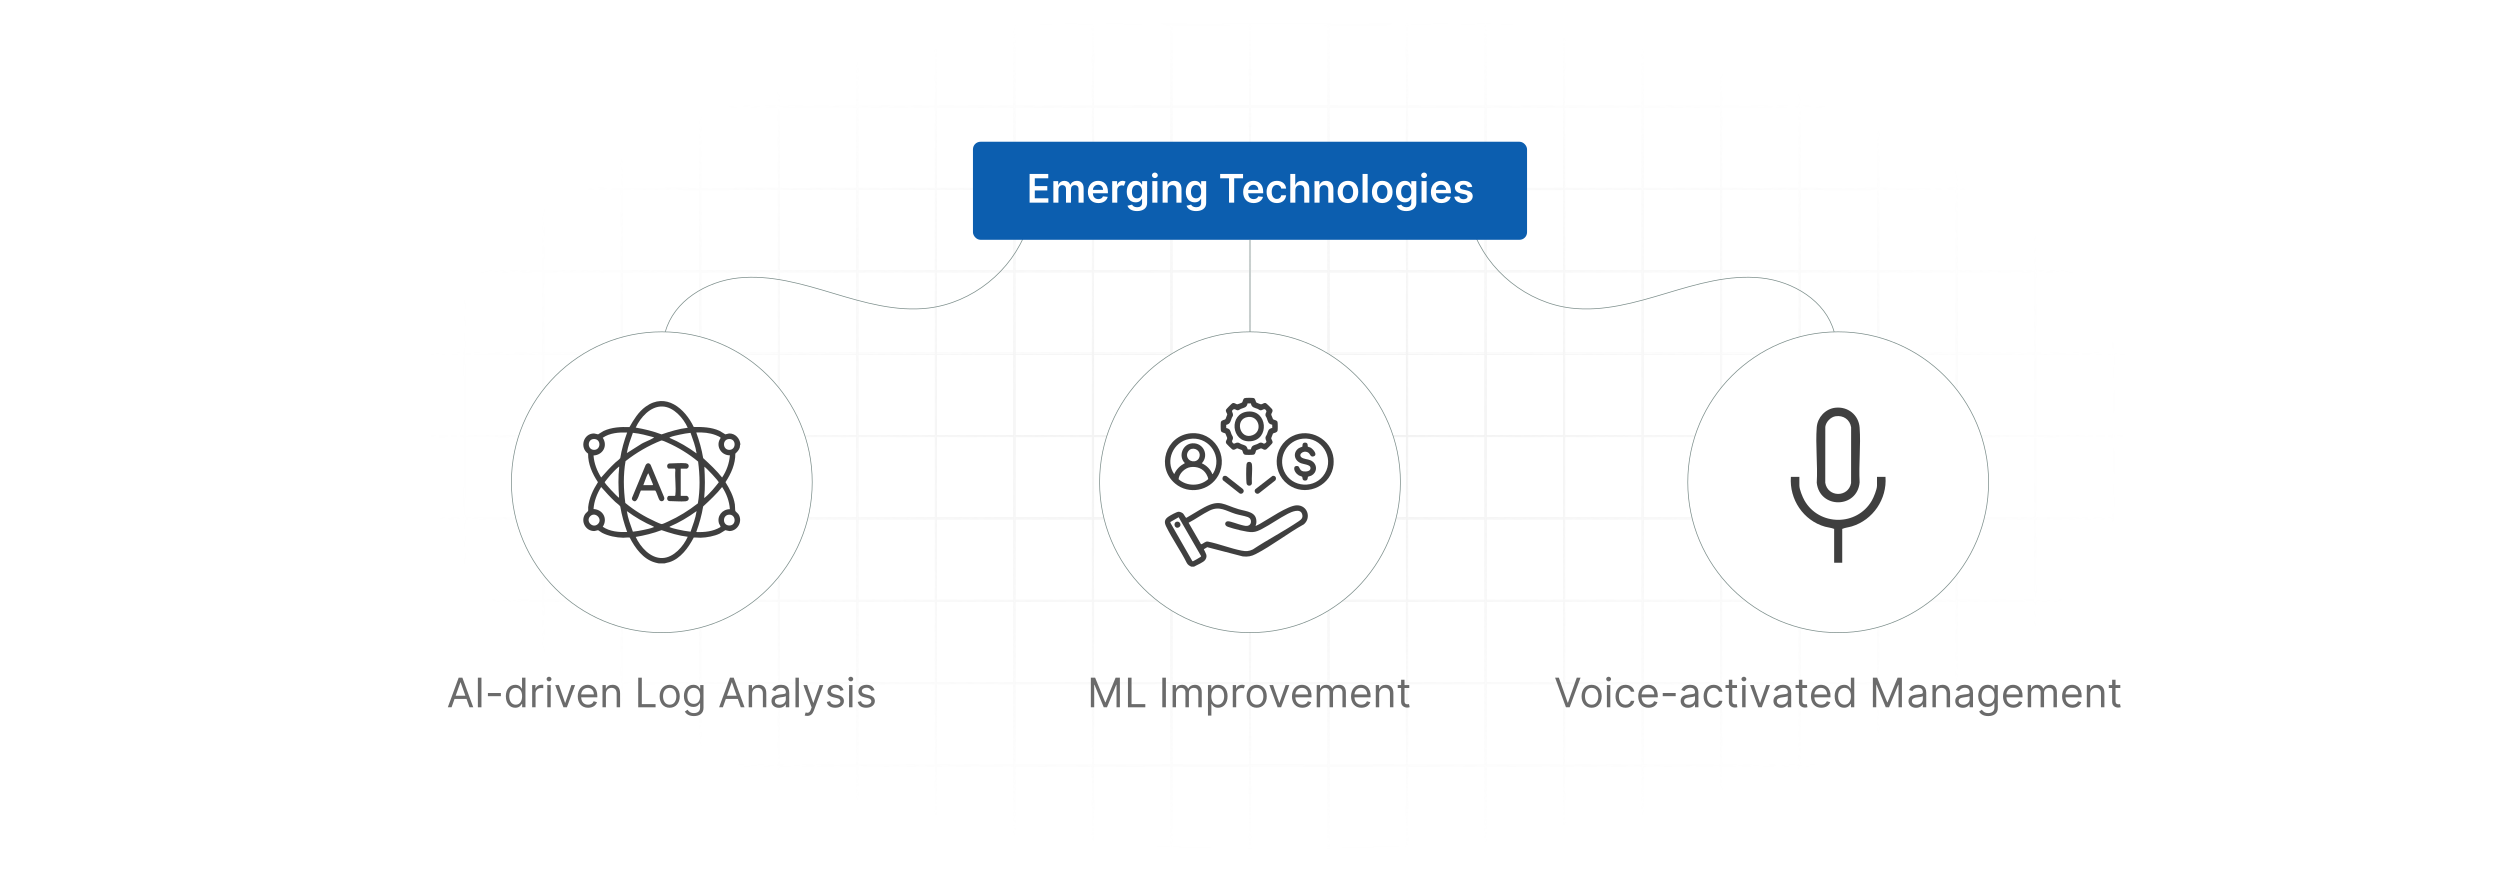<?xml version="1.0" encoding="UTF-8"?>
<svg id="Layer_1" data-name="Layer 1" xmlns="http://www.w3.org/2000/svg" xmlns:xlink="http://www.w3.org/1999/xlink" viewBox="0 0 860 300">
  <defs>
    <filter id="luminosity-invert" x="39.647" y="-.272" width="782.115" height="300.272" color-interpolation-filters="sRGB" filterUnits="userSpaceOnUse">
      <feColorMatrix result="cm" values="-1 0 0 0 1 0 -1 0 0 1 0 0 -1 0 1 0 0 0 1 0"/>
    </filter>
    <radialGradient id="radial-gradient" cx="439.235" cy="148.479" fx="439.235" fy="148.479" r="298.487" gradientTransform="translate(0 74.962) scale(1 .495)" gradientUnits="userSpaceOnUse">
      <stop offset=".123" stop-color="#000" stop-opacity=".95"/>
      <stop offset="1" stop-color="#000" stop-opacity="0"/>
    </radialGradient>
    <mask id="mask" x="39.647" y="-.272" width="782.115" height="300.272" maskUnits="userSpaceOnUse">
      <g filter="url(#luminosity-invert)">
        <rect x="39.647" y="-.272" width="782.115" height="300.272" fill="url(#radial-gradient)"/>
      </g>
    </mask>
  </defs>
  <rect width="860" height="300" fill="#fff"/>
  <g mask="url(#mask)">
    <g opacity=".4">
      <path d="M808.41,291.922H51.59V8.078h756.819v283.845ZM52.09,291.422h755.819V8.578H52.09v282.845Z" fill="#e6e6e6" stroke="#d6d6d6" stroke-miterlimit="10" stroke-width=".25"/>
      <rect x="51.84" y="36.413" width="756.319" height=".5" fill="#e6e6e6" stroke="#d6d6d6" stroke-miterlimit="10" stroke-width=".25"/>
      <rect x="51.84" y="64.747" width="756.319" height=".5" fill="#e6e6e6" stroke="#d6d6d6" stroke-miterlimit="10" stroke-width=".25"/>
      <rect x="51.84" y="93.082" width="756.319" height=".5" fill="#e6e6e6" stroke="#d6d6d6" stroke-miterlimit="10" stroke-width=".25"/>
      <rect x="51.84" y="121.415" width="756.319" height=".5" fill="none" stroke="#d6d6d6" stroke-miterlimit="10" stroke-width=".25"/>
      <rect x="51.84" y="149.75" width="756.319" height=".5" fill="#e6e6e6" stroke="#d6d6d6" stroke-miterlimit="10" stroke-width=".25"/>
      <rect x="51.84" y="178.084" width="756.319" height=".5" fill="#e6e6e6" stroke="#d6d6d6" stroke-miterlimit="10" stroke-width=".25"/>
      <rect x="51.84" y="206.418" width="756.319" height=".5" fill="#e6e6e6" stroke="#d6d6d6" stroke-miterlimit="10" stroke-width=".25"/>
      <rect x="51.84" y="234.753" width="756.319" height=".5" fill="#e6e6e6" stroke="#d6d6d6" stroke-miterlimit="10" stroke-width=".25"/>
      <rect x="51.84" y="263.087" width="756.319" height=".5" fill="#e6e6e6" stroke="#d6d6d6" stroke-miterlimit="10" stroke-width=".25"/>
      <rect x="780.898" y="8.328" width=".5" height="283.345" fill="#e6e6e6" stroke="#d6d6d6" stroke-miterlimit="10" stroke-width=".25"/>
      <rect x="753.887" y="8.328" width=".5" height="283.345" fill="#e6e6e6" stroke="#d6d6d6" stroke-miterlimit="10" stroke-width=".25"/>
      <rect x="726.875" y="8.328" width=".5" height="283.345" fill="#e6e6e6" stroke="#d6d6d6" stroke-miterlimit="10" stroke-width=".25"/>
      <rect x="699.864" y="8.328" width=".5" height="283.345" fill="#e6e6e6" stroke="#d6d6d6" stroke-miterlimit="10" stroke-width=".25"/>
      <rect x="672.852" y="8.328" width=".5" height="283.345" fill="#e6e6e6" stroke="#d6d6d6" stroke-miterlimit="10" stroke-width=".25"/>
      <rect x="645.841" y="8.328" width=".5" height="283.345" fill="#e6e6e6" stroke="#d6d6d6" stroke-miterlimit="10" stroke-width=".25"/>
      <rect x="618.83" y="8.328" width=".5" height="283.345" fill="#e6e6e6" stroke="#d6d6d6" stroke-miterlimit="10" stroke-width=".25"/>
      <rect x="591.818" y="8.328" width=".5" height="283.345" fill="#e6e6e6" stroke="#d6d6d6" stroke-miterlimit="10" stroke-width=".25"/>
      <rect x="564.807" y="8.328" width=".5" height="283.345" fill="#e6e6e6" stroke="#d6d6d6" stroke-miterlimit="10" stroke-width=".25"/>
      <rect x="537.795" y="8.328" width=".5" height="283.345" fill="#e6e6e6" stroke="#d6d6d6" stroke-miterlimit="10" stroke-width=".25"/>
      <rect x="510.784" y="8.328" width=".5" height="283.345" fill="#e6e6e6" stroke="#d6d6d6" stroke-miterlimit="10" stroke-width=".25"/>
      <rect x="483.772" y="8.328" width=".5" height="283.345" fill="#e6e6e6" stroke="#d6d6d6" stroke-miterlimit="10" stroke-width=".25"/>
      <rect x="456.761" y="8.328" width=".5" height="283.345" fill="#e6e6e6" stroke="#d6d6d6" stroke-miterlimit="10" stroke-width=".25"/>
      <rect x="429.75" y="8.328" width=".5" height="283.345" fill="#e6e6e6" stroke="#d6d6d6" stroke-miterlimit="10" stroke-width=".25"/>
      <rect x="402.738" y="8.328" width=".5" height="283.345" fill="#e6e6e6" stroke="#d6d6d6" stroke-miterlimit="10" stroke-width=".25"/>
      <rect x="375.727" y="8.328" width=".5" height="283.345" fill="#e6e6e6" stroke="#d6d6d6" stroke-miterlimit="10" stroke-width=".25"/>
      <rect x="348.716" y="8.328" width=".5" height="283.345" fill="#e6e6e6" stroke="#d6d6d6" stroke-miterlimit="10" stroke-width=".25"/>
      <rect x="321.704" y="8.328" width=".5" height="283.345" fill="#e6e6e6" stroke="#d6d6d6" stroke-miterlimit="10" stroke-width=".25"/>
      <rect x="294.693" y="8.328" width=".5" height="283.345" fill="#e6e6e6" stroke="#d6d6d6" stroke-miterlimit="10" stroke-width=".25"/>
      <rect x="267.682" y="8.328" width=".5" height="283.345" fill="#e6e6e6" stroke="#d6d6d6" stroke-miterlimit="10" stroke-width=".25"/>
      <rect x="240.67" y="8.328" width=".5" height="283.345" fill="#e6e6e6" stroke="#d6d6d6" stroke-miterlimit="10" stroke-width=".25"/>
      <rect x="213.659" y="8.328" width=".5" height="283.345" fill="#e6e6e6" stroke="#d6d6d6" stroke-miterlimit="10" stroke-width=".25"/>
      <rect x="186.648" y="8.328" width=".5" height="283.345" fill="#e6e6e6" stroke="#d6d6d6" stroke-miterlimit="10" stroke-width=".25"/>
      <rect x="159.636" y="8.328" width=".5" height="283.345" fill="#e6e6e6" stroke="#d6d6d6" stroke-miterlimit="10" stroke-width=".25"/>
      <rect x="132.625" y="8.328" width=".5" height="283.345" fill="#e6e6e6" stroke="#d6d6d6" stroke-miterlimit="10" stroke-width=".25"/>
      <rect x="105.613" y="8.328" width=".5" height="283.345" fill="#e6e6e6" stroke="#d6d6d6" stroke-miterlimit="10" stroke-width=".25"/>
      <rect x="78.602" y="8.328" width=".5" height="283.345" fill="#e6e6e6" stroke="#d6d6d6" stroke-miterlimit="10" stroke-width=".25"/>
    </g>
  </g>
  <path d="M630.952,114.207c-2.907-10.703-14.139-17.439-25.169-18.597s-21.991,2.1-32.613,5.29c-10.622,3.189-21.616,6.382-32.631,5.09-15.153-1.777-28.856-12.731-33.926-27.121" fill="none" stroke="#7a8c89" stroke-miterlimit="10" stroke-width=".25"/>
  <path d="M228.855,114.207c2.907-10.703,14.139-17.439,25.169-18.597s21.991,2.1,32.613,5.29c10.622,3.189,21.616,6.382,32.631,5.09,15.153-1.777,28.856-12.731,33.926-27.121" fill="none" stroke="#7a8c89" stroke-miterlimit="10" stroke-width=".25"/>
  <g>
    <rect x="334.697" y="48.764" width="190.606" height="33.728" rx="2.6" ry="2.6" fill="#0c5eaf"/>
    <g>
      <path d="M354.18,59.836h6.422v1.5h-4.634v2.681h4.301v1.499h-4.301v2.695h4.672v1.5h-6.461v-9.875Z" fill="#fff"/>
      <path d="M362.355,62.304h1.669v1.259h.086c.309-.844,1.051-1.355,2.044-1.355.998,0,1.717.517,2.001,1.355h.077c.328-.825,1.148-1.355,2.223-1.355,1.36,0,2.314.878,2.314,2.531v4.972h-1.75v-4.701c0-.916-.559-1.331-1.263-1.331-.844,0-1.34.579-1.34,1.413v4.619h-1.712v-4.773c0-.762-.506-1.259-1.244-1.259-.752,0-1.359.617-1.359,1.528v4.504h-1.746v-7.406Z" fill="#fff"/>
      <path d="M374.229,66.051c0-2.285,1.384-3.843,3.505-3.843,1.823,0,3.385,1.143,3.385,3.742v.535h-5.159c.015,1.268.762,2.011,1.89,2.011.752,0,1.331-.328,1.567-.955l1.63.184c-.309,1.287-1.495,2.131-3.221,2.131-2.232,0-3.597-1.48-3.597-3.805ZM379.446,65.308c-.01-1.008-.685-1.74-1.688-1.74-1.042,0-1.741.795-1.794,1.74h3.481Z" fill="#fff"/>
      <path d="M382.597,62.304h1.692v1.234h.077c.27-.858.974-1.341,1.827-1.341.4,0,.733.106.994.271l-.54,1.446c-.188-.087-.405-.154-.69-.154-.912,0-1.616.661-1.616,1.596v4.354h-1.745v-7.406Z" fill="#fff"/>
      <path d="M387.858,70.771l1.572-.381c.212.405.675.902,1.726.902.994,0,1.717-.449,1.717-1.51v-1.403h-.087c-.27.545-.863,1.225-2.131,1.225-1.707,0-3.052-1.205-3.052-3.621,0-2.435,1.345-3.775,3.057-3.775,1.307,0,1.861.786,2.127,1.321h.097v-1.225h1.721v7.526c0,1.866-1.476,2.782-3.477,2.782-1.885,0-2.951-.834-3.269-1.842ZM392.883,65.974c0-1.402-.617-2.333-1.741-2.333-1.162,0-1.76.988-1.76,2.333,0,1.365.608,2.262,1.76,2.262,1.114,0,1.741-.849,1.741-2.262Z" fill="#fff"/>
      <path d="M396.265,60.309c0-.525.453-.95,1.013-.95.555,0,1.008.425,1.008.95,0,.52-.453.945-1.008.945-.56,0-1.013-.425-1.013-.945ZM396.4,62.304h1.746v7.406h-1.746v-7.406Z" fill="#fff"/>
      <path d="M401.685,69.711h-1.746v-7.406h1.669v1.259h.086c.337-.825,1.1-1.355,2.208-1.355,1.528,0,2.541,1.013,2.536,2.787v4.716h-1.745v-4.445c0-.989-.54-1.582-1.442-1.582-.921,0-1.567.617-1.567,1.688v4.34Z" fill="#fff"/>
      <path d="M408.172,70.771l1.572-.381c.212.405.675.902,1.727.902.993,0,1.716-.449,1.716-1.51v-1.403h-.087c-.27.545-.863,1.225-2.131,1.225-1.706,0-3.052-1.205-3.052-3.621,0-2.435,1.345-3.775,3.057-3.775,1.307,0,1.861.786,2.127,1.321h.097v-1.225h1.721v7.526c0,1.866-1.476,2.782-3.477,2.782-1.885,0-2.951-.834-3.269-1.842ZM413.197,65.974c0-1.402-.617-2.333-1.741-2.333-1.162,0-1.76.988-1.76,2.333,0,1.365.607,2.262,1.76,2.262,1.114,0,1.741-.849,1.741-2.262Z" fill="#fff"/>
      <path d="M419.728,59.836h7.879v1.5h-3.052v8.375h-1.774v-8.375h-3.052v-1.5Z" fill="#fff"/>
      <path d="M427.647,66.051c0-2.285,1.384-3.843,3.505-3.843,1.822,0,3.385,1.143,3.385,3.742v.535h-5.159c.015,1.268.762,2.011,1.891,2.011.752,0,1.33-.328,1.566-.955l1.63.184c-.309,1.287-1.494,2.131-3.221,2.131-2.232,0-3.597-1.48-3.597-3.805ZM432.864,65.308c-.01-1.008-.685-1.74-1.688-1.74-1.042,0-1.741.795-1.794,1.74h3.481Z" fill="#fff"/>
      <path d="M435.697,66.037c0-2.262,1.369-3.829,3.539-3.829,1.808,0,3.062,1.057,3.182,2.662h-1.668c-.135-.714-.651-1.254-1.49-1.254-1.075,0-1.793.896-1.793,2.392,0,1.514.703,2.426,1.793,2.426.767,0,1.341-.459,1.49-1.254h1.668c-.125,1.571-1.312,2.676-3.172,2.676-2.214,0-3.549-1.576-3.549-3.818Z" fill="#fff"/>
      <path d="M445.603,69.711h-1.746v-9.875h1.707v3.728h.087c.343-.839,1.065-1.355,2.204-1.355,1.538,0,2.55.998,2.55,2.787v4.716h-1.745v-4.445c0-.998-.54-1.582-1.456-1.582-.935,0-1.601.617-1.601,1.688v4.34Z" fill="#fff"/>
      <path d="M453.927,69.711h-1.746v-7.406h1.669v1.259h.087c.337-.825,1.099-1.355,2.208-1.355,1.528,0,2.541,1.013,2.536,2.787v4.716h-1.745v-4.445c0-.989-.54-1.582-1.442-1.582-.921,0-1.566.617-1.566,1.688v4.34Z" fill="#fff"/>
      <path d="M460.144,66.037c0-2.296,1.379-3.829,3.549-3.829s3.549,1.533,3.549,3.829c0,2.29-1.38,3.818-3.549,3.818s-3.549-1.528-3.549-3.818ZM465.472,66.032c0-1.355-.588-2.44-1.77-2.44-1.2,0-1.788,1.085-1.788,2.44,0,1.355.588,2.425,1.788,2.425,1.182,0,1.77-1.07,1.77-2.425Z" fill="#fff"/>
      <path d="M470.465,69.711h-1.746v-9.875h1.746v9.875Z" fill="#fff"/>
      <path d="M471.941,66.037c0-2.296,1.379-3.829,3.549-3.829s3.549,1.533,3.549,3.829c0,2.29-1.38,3.818-3.549,3.818s-3.549-1.528-3.549-3.818ZM477.269,66.032c0-1.355-.588-2.44-1.77-2.44-1.2,0-1.788,1.085-1.788,2.44,0,1.355.588,2.425,1.788,2.425,1.182,0,1.77-1.07,1.77-2.425Z" fill="#fff"/>
      <path d="M480.467,70.771l1.572-.381c.212.405.675.902,1.726.902.993,0,1.717-.449,1.717-1.51v-1.403h-.087c-.27.545-.863,1.225-2.131,1.225-1.707,0-3.053-1.205-3.053-3.621,0-2.435,1.346-3.775,3.058-3.775,1.307,0,1.861.786,2.126,1.321h.097v-1.225h1.722v7.526c0,1.866-1.476,2.782-3.477,2.782-1.886,0-2.951-.834-3.269-1.842ZM485.491,65.974c0-1.402-.617-2.333-1.741-2.333-1.162,0-1.76.988-1.76,2.333,0,1.365.607,2.262,1.76,2.262,1.114,0,1.741-.849,1.741-2.262Z" fill="#fff"/>
      <path d="M488.873,60.309c0-.525.453-.95,1.013-.95.555,0,1.008.425,1.008.95,0,.52-.453.945-1.008.945-.56,0-1.013-.425-1.013-.945ZM489.008,62.304h1.746v7.406h-1.746v-7.406Z" fill="#fff"/>
      <path d="M492.231,66.051c0-2.285,1.384-3.843,3.505-3.843,1.822,0,3.385,1.143,3.385,3.742v.535h-5.159c.015,1.268.762,2.011,1.891,2.011.752,0,1.33-.328,1.566-.955l1.63.184c-.309,1.287-1.495,2.131-3.221,2.131-2.232,0-3.597-1.48-3.597-3.805ZM497.447,65.308c-.01-1.008-.685-1.74-1.688-1.74-1.042,0-1.741.795-1.794,1.74h3.481Z" fill="#fff"/>
      <path d="M504.86,64.435c-.135-.486-.56-.926-1.364-.926-.729,0-1.283.348-1.278.849-.005.43.295.69,1.047.858l1.263.271c1.398.304,2.078.949,2.083,2.006-.005,1.403-1.312,2.362-3.163,2.362-1.817,0-2.96-.805-3.177-2.165l1.702-.164c.149.666.67,1.013,1.471,1.013.829,0,1.379-.381,1.379-.887,0-.42-.318-.694-.998-.844l-1.264-.266c-1.423-.294-2.088-1.008-2.083-2.088-.005-1.369,1.21-2.247,2.994-2.247,1.736,0,2.739.801,2.979,2.055l-1.591.173Z" fill="#fff"/>
    </g>
  </g>
  <circle cx="430" cy="165.89" r="51.74" fill="#fff" stroke="#7a8c89" stroke-miterlimit="10" stroke-width=".25"/>
  <circle cx="632.335" cy="165.89" r="51.74" fill="#fff" stroke="#7a8c89" stroke-miterlimit="10" stroke-width=".25"/>
  <circle cx="227.665" cy="165.89" r="51.74" fill="#fff" stroke="#7a8c89" stroke-miterlimit="10" stroke-width=".25"/>
  <g>
    <path d="M254.676,152.705v.218c-.183.266-.095.622-.183.961-.232.888-.894,1.57-1.539,2.168.039,3.564-1.464,6.904-3.386,9.81,1.436,2.356,2.803,4.866,3.223,7.644.092.611.043,1.832.163,2.236.071.24.801.776,1.007,1.065,1.688,2.372-.155,5.878-3.047,5.88-.332 0-1.279-.329-1.402-.304-.109.022-1.496.979-1.885,1.162-1.921.901-4.515,1.385-6.633,1.438-.811.02-1.577-.131-2.351-.06-1.787,3.436-4.545,7.3-8.422,8.479-.531.162-1.087.229-1.61.408-.633-.046-1.341.063-1.963,0-.292-.03-.965-.21-1.285-.296-4.097-1.108-6.899-5.012-8.747-8.591-.745-.1-1.472.073-2.242.06-2.334-.04-5.179-.603-7.25-1.692-.266-.14-1.296-.891-1.377-.907-.118-.024-1.046.295-1.391.293-2.936-.014-4.694-3.34-3.1-5.802.229-.354.997-.957,1.048-1.133.102-.351-.019-.89.024-1.284.344-3.17,1.675-5.948,3.362-8.595-1.931-2.895-3.445-6.245-3.386-9.81-3.007-2.066-1.645-6.944,2.04-6.945.332,0,1.279.329,1.402.304.109-.022,1.51-.988,1.885-1.162,2.786-1.288,5.886-1.435,8.91-1.341,1.476-2.591,3.082-5.223,5.534-7.006,6.974-5.067,13.527.614,16.567,6.97,3.037-.013,6.015.049,8.832,1.311.424.19,1.922,1.206,2.039,1.224.169.027,1.045-.3,1.4-.3,2.021 0,3.555,1.674,3.763,3.597ZM236.571,147.144c-1.46-3.277-4.811-7.162-8.665-7.309-4.186-.16-7.6,3.791-9.223,7.254,3.035.506,6.023,1.245,8.899,2.339,2.925-1.002,5.903-1.919,8.988-2.284ZM215.74,148.78c-2.854-.089-5.982.144-8.39,1.809,1.807,2.771.056,5.918-3.174,6.1.187,2.724,1.195,5.284,2.623,7.572,1.545-1.774,3.14-3.505,4.849-5.127.549-.521,1.272-.928,1.72-1.551.476-3.017,1.329-5.944,2.372-8.803ZM251.076,156.63c-3.12.035-5.057-3.394-3.173-5.96.048-.312-1.411-.877-1.708-.991-2.133-.817-4.408-.994-6.679-.899,1.031,2.863,1.883,5.789,2.372,8.803,2.281,2.106,4.573,4.235,6.517,6.678,1.508-2.257,2.479-4.902,2.671-7.631ZM224.902,150.416c-2.368-.627-4.741-1.288-7.193-1.522-.821,2.28-1.679,4.565-2.077,6.972l4.507-2.853c1.331-.944,3.319-1.508,4.622-2.354.106-.069.195.012.141-.243ZM237.548,148.894c-1.239.133-2.466.348-3.683.614-.899.197-2.572.538-3.357.897-.127.058-.198-.052-.153.227,3.286,1.4,6.389,3.24,9.269,5.344-.352-2.452-1.266-4.763-2.077-7.082ZM204.344,151.02c-2.422.002-2.37,3.702-.002,3.736,2.389.034,2.562-3.737.002-3.736ZM250.913,151.02c-2.542-.002-2.417,3.766.002,3.735,2.353-.03,2.433-3.733-.002-3.735ZM227.494,151.525c-4.42,1.762-8.58,4.164-12.307,7.113-.813,4.726-.702,9.629-.075,14.374,3.051,2.563,6.71,4.784,10.37,6.423.437.196,1.815.864,2.191.847.369-.017,1.739-.684,2.175-.881,3.642-1.651,7.079-3.786,10.221-6.245.809-4.725.708-9.631.075-14.374-3.109-2.593-6.856-4.89-10.588-6.532-.456-.201-1.643-.772-2.062-.724ZM213.013,160.555c-.189-.049-.218.079-.327.162-.733.562-2.016,1.946-2.673,2.67-.71.783-1.341,1.651-2.007,2.471-.066.378,4.216,4.951,4.952,5.382-.238-3.563-.346-7.133.055-10.685ZM242.243,171.239c.189.049.218-.079.327-.162.708-.542,1.928-1.863,2.564-2.561.747-.82,1.411-1.724,2.116-2.58.063-.361-4.22-4.959-4.952-5.382.2,3.548.309,7.142-.055,10.685ZM215.74,183.014c-1.036-2.861-1.887-5.789-2.372-8.803-.448-.623-1.171-1.03-1.72-1.551-1.71-1.623-3.297-3.357-4.849-5.127-1.428,2.288-2.436,4.848-2.623,7.572,3.23.182,4.982,3.331,3.173,6.101,2.425,1.661,5.523,1.901,8.391,1.809ZM251.076,175.164c-.186-2.731-1.157-5.375-2.671-7.631-1.944,2.443-4.236,4.572-6.517,6.678-.495,3.012-1.332,5.943-2.372,8.803,2.848.116,5.812-.187,8.289-1.691.236-.208-.323-.842-.443-1.193-.865-2.532,1.099-4.988,3.713-4.967ZM224.901,181.163c-3.283-1.407-6.391-3.235-9.269-5.344.352,2.452,1.266,4.763,2.077,7.082,1.239-.133,2.466-.348,3.683-.614.899-.197,2.572-.538,3.357-.897.127-.058.198.052.153-.227ZM237.548,182.901c.81-2.319,1.724-4.63,2.077-7.082-2.876,2.114-5.989,3.929-9.269,5.344-.045.279.026.169.153.227.594.271,1.867.556,2.551.721,1.476.357,2.981.613,4.489.79ZM203.018,177.601c-1.662,1.749.912,4.292,2.633,2.687,1.851-1.726-.951-4.458-2.633-2.687ZM250.833,177.047c-2.388.082-2.394,3.73.08,3.728,2.482-.002,2.328-3.811-.08-3.728ZM236.571,184.651c-3.085-.365-6.063-1.282-8.988-2.284-2.876,1.096-5.867,1.825-8.899,2.339,1.622,3.459,5.042,7.414,9.223,7.254,3.843-.147,7.212-4.035,8.665-7.309Z" fill="#3f3f3f"/>
    <path d="M220.445,168.747c-.426.77-1.085,3.624-2.038,3.689-.598.041-1.21-.598-.984-1.202l4.671-11.252c.464-.793,1.263-.834,1.739-.049l4.614,11.086c.412.998-.683,1.871-1.467,1.141-.5-.465-1.206-3.275-1.605-3.411l-4.93-.003ZM221.303,166.879h3.217l.117-.222-1.591-3.812c-.072-.053-.199.178-.238.251-.592,1.093-1,2.621-1.505,3.783Z" fill="#3f3f3f"/>
    <path d="M234.172,161.209v9.377h2.127c.11,0,.458.326.517.463.335.773-.195,1.326-.949,1.395-1.782.163-3.904-.073-5.713-.077-1.07-.33-.625-1.781-.072-1.781h2.072c.156-.096.15-.217.169-.376.311-2.653-.249-5.906,0-8.624l-.169-.376h-2.072c-.553,0-.997-1.452.072-1.781,1.81-.004,3.931-.241,5.713-.077.753.069,1.284.622.949,1.395-.06.138-.407.463-.517.463h-2.127Z" fill="#3f3f3f"/>
  </g>
  <g>
    <path d="M631.332,140.26c4.339-.499,8.059,2.469,8.381,6.852.447,6.074-.35,12.686,0,18.817-.811,9.08-13.767,9.177-14.752.139.372-6.205-.478-12.955,0-19.095.265-3.398,2.971-6.321,6.371-6.713ZM631.468,143.183c-1.716.251-3.363,1.956-3.567,3.671l-.014,19.207c.816,5.062,7.919,5.154,8.884.126l.014-19.207c-.431-2.647-2.66-4.185-5.316-3.796Z" fill="#3f3f3f"/>
    <path d="M618.985,164.042v2.995c0,1.274,1.086,3.941,1.736,5.087,5.038,8.891,18.073,8.941,23.183.091.669-1.158,1.784-3.885,1.784-5.178v-2.995h2.921c.571,7.616-4.289,14.826-11.576,17.032-1.096.332-2.294.426-3.305.869v11.632h-2.781v-11.632c-.957-.4-2.076-.467-3.131-.764-7.47-2.102-12.329-9.415-11.75-17.137h2.921Z" fill="#3f3f3f"/>
  </g>
  <g>
    <path d="M409.81,194.932c-.666-.296-1.205-.623-1.563-1.292-2.114-4.22-5.011-8.291-7.077-12.503-.742-1.513-.622-2.471.8-3.436.631-.428,2.802-1.647,3.478-1.659.451-.008,1.171.292,1.508.588.324.283.903,1.542,1.147,1.504,2.078-1.156,4.074-2.51,6.173-3.623,5.387-2.857,6.629-.898,11.755.634,2.787.833,6.527.818,6.148,4.808-.034.359-.239.635-.233.99.444-.24.915-.436,1.359-.679,3.012-1.652,9.697-6.382,12.801-6.436,3.639-.063,5.079,4.243,2.438,6.53-5.54,3.051-10.982,7.374-16.564,10.238-1.526.783-2.757,1.002-4.487.808l-12.2-3.172-1.181.709c.575,1.326,1.467,2.182.503,3.631-.62.932-2.889,1.779-3.873,2.362h-.932ZM429.923,178.302c-.133-.141-.49-.362-.678-.429-1.245-.443-2.912-.677-4.263-1.096-3.303-1.026-5.429-2.831-8.883-1.141-2.43,1.189-4.801,2.943-7.219,4.197l4.268,7.395c.851-.148,1.451-1.129,2.416-.912,3.837.764,7.773,2.376,11.581,3.101,1.471.28,2.472.247,3.831-.41,5.128-3.409,10.797-6.311,15.871-9.765.905-.616,1.477-1.227,1.064-2.444-.684-2.014-3.602-.719-4.86-.073-3.003,1.543-5.892,3.65-8.889,5.21-1.087.566-2.054,1.041-3.318,1.109-1.877.101-6.566-1.149-8.451-1.811-1.495-.524-.973-1.943.045-1.918,1.033.025,3.529,1.042,4.752,1.315.861.192,1.72.532,2.538.015.763-.482.782-1.723.197-2.344ZM405.463,177.93l-2.824,1.615-.035.262,7.559,13.206c.083.059.166.054.261.04.144-.022,2.309-1.28,2.525-1.448.112-.087.24-.156.221-.322l-7.707-13.351Z" fill="#3f3f3f"/>
    <path d="M458.739,157.744c.054.537.052,1.56,0,2.098-.672,6.919-8.532,10.895-14.564,7.521-6.841-3.826-6.609-13.816.389-17.335,5.989-3.011,13.499,1.031,14.175,7.715ZM448.23,150.9c-5.407.495-8.713,6.218-6.483,11.199,2.6,5.808,10.768,6.218,14.012.765,3.301-5.549-1.163-12.546-7.529-11.964Z" fill="#3f3f3f"/>
    <path d="M409.67,149.036c7.83-.68,13.234,7.742,9.363,14.616-2.954,5.245-10.101,6.604-14.753,2.716-6.731-5.625-3.298-16.576,5.39-17.332ZM417.034,163.106c.161.121.775-1.167.835-1.319,2.296-5.843-2.606-11.863-8.779-10.767-5.505.977-8.368,7.455-5.162,12.086.752-1.691,2.033-2.944,3.667-3.788-2.408-2.399-.761-6.637,2.618-6.824,3.783-.21,5.776,4.142,3.209,6.881,1.59.691,3.024,2.086,3.613,3.732ZM410.013,154.392c-1.041.178-1.812,1.405-1.668,2.424.304,2.157,3.245,2.563,4.126.734.824-1.71-.601-3.475-2.458-3.158ZM409.549,160.688c-1.902.258-3.991,2.21-4.112,4.163,2.812,2.493,7.329,2.514,10.145,0,.151-.335-.397-1.393-.597-1.735-1.14-1.95-3.228-2.726-5.436-2.427Z" fill="#3f3f3f"/>
    <path d="M432.207,138.479c.065.06,1.429.604,1.556.608.521.018.972-.636,1.682-.412.203.064,1.99,1.812,2.144,2.054.544.854-.371,1.357-.265,2.004.017.105.538,1.402.592,1.459.296.317,1.335.272,1.549.955.108.346.112,2.575.028,2.954-.189.844-1.402.774-1.615,1.094-.051.076-.567,1.424-.572,1.505-.033.491.641.971.415,1.686-.064.202-1.814,1.996-2.052,2.146-.915.577-1.323-.377-2.003-.266-.104.017-1.401.538-1.458.592-.343.321-.209,1.323-.955,1.55-.356.108-2.568.114-2.952.028-.859-.193-.703-1.342-1.095-1.615-.069-.048-1.422-.568-1.502-.574-.537-.036-.891.67-1.687.413-.208-.067-1.988-1.808-2.143-2.052-.544-.854.371-1.357.265-2.004-.017-.105-.533-1.406-.589-1.462-.295-.295-1.328-.214-1.552-.953-.109-.358-.114-2.567-.027-2.954.178-.798,1.358-.729,1.614-1.096.048-.069.568-1.423.574-1.503.033-.491-.641-.971-.415-1.686.071-.224,1.962-2.138,2.194-2.239.737-.32,1.152.34,1.666.375.17.011,1.553-.515,1.653-.609.299-.28.276-1.259.874-1.515.332-.142,2.747-.153,3.122-.035.683.214.638,1.254.955,1.55ZM430.298,138.758h-1.133c-.254,1.485-1.191,1.45-2.344,1.909-.389.155-.672.543-1.172.474-.446-.061-.871-.58-1.338-.309-.927.536-.266.992-.178,1.59.115.779-.188.797-.399,1.335-.478,1.216-.454,2.027-1.929,2.407l.025,1.07c1.445.331,1.348.96,1.788,2.115.237.62.627.804.515,1.569-.063.429-.489.735-.234,1.177.532.925.948.317,1.49.198.818-.179,1.013.246,1.666.496,1.19.454,1.767.362,2.171,1.815l1.069-.025c.33-1.446.96-1.349,2.114-1.79.653-.249.849-.675,1.666-.496.411.09.575.508,1.08.213.888-.519.312-.918.197-1.491-.169-.843.238-.996.494-1.666.471-1.235.342-1.708,1.812-2.175l-.02-1.071c-1.444-.238-1.46-1.208-1.908-2.346-.211-.537-.514-.555-.399-1.335.063-.428.489-.735.235-1.177-.621-1.077-1.255-.006-1.994-.104-.358-.047-.619-.351-.928-.474-1.153-.459-2.09-.424-2.344-1.909Z" fill="#3f3f3f"/>
    <path d="M437.735,163.714c1.007-.236,1.545.764.968,1.552l-5.668,4.469c-.892.494-1.863-.615-1.21-1.444l5.91-4.577Z" fill="#3f3f3f"/>
    <path d="M421.077,163.713c.279-.084.643-.043.892.109l5.54,4.365c.827.759-.029,1.994-1.009,1.592l-5.679-4.459c-.511-.372-.307-1.438.257-1.607Z" fill="#3f3f3f"/>
    <path d="M429.347,158.934c.701-.209,1.235.144,1.319.847.238,2.004-.176,4.469-.009,6.524-.161,1.032-1.722,1.078-1.86-.107-.155-1.335-.157-5.085,0-6.417.036-.306.236-.753.551-.847Z" fill="#3f3f3f"/>
    <path d="M404.889,179.447c1.064-.172,1.72,1.392.654,1.947-1.498.779-2.186-1.699-.654-1.947Z" fill="#3f3f3f"/>
    <path d="M449.898,153.651c.031.037.698.203.905.317.864.477,2.667,2.508,1.068,3.023-1.146.369-1.109-.91-1.926-1.349-1.837-.99-3.882,1.156-1.655,2.006,1.123.429,2.226.321,3.283,1.144,1.711,1.332,1.461,3.882-.52,4.842-.275.133-.969.275-1.056.342-.24.184.084,1.402-1.101,1.352-1.069-.045-.738-1.136-.99-1.351-.101-.087-.805-.271-1.087-.428-.864-.482-1.882-1.748-1.544-2.782.162-.493.817-.547,1.237-.407.607.202.472,1.601,1.925,1.803.97.135,2.656-.079,2.346-1.419-.21-.911-2.444-1.069-3.261-1.397-2.391-.958-2.879-3.729-.708-5.199.265-.18,1.15-.448,1.191-.498.138-.163-.24-1.447,1-1.395,1.124.048.759,1.24.889,1.395Z" fill="#3f3f3f"/>
    <path d="M429.241,141.575c6.796-.636,7.606,9.715.897,10.222-6.684.505-7.507-9.603-.897-10.222ZM429.354,143.435c-4.797.586-2.937,8.06,1.586,6.25,3.514-1.407,2.096-6.699-1.586-6.25Z" fill="#3f3f3f"/>
  </g>
  <g>
    <path d="M154.045,243.308l3.74-10.188h1.273l3.741,10.188h-1.294l-1.025-2.885h-4.119l-1.025,2.885h-1.293ZM160.094,239.328l-1.632-4.597h-.08l-1.631,4.597h3.343Z" fill="#6b6b6b"/>
    <path d="M165.62,243.308h-1.234v-10.188h1.234v10.188Z" fill="#6b6b6b"/>
    <path d="M172.303,239.487h-4.457v-1.095h4.457v1.095Z" fill="#6b6b6b"/>
    <path d="M174.011,239.507c0-2.407,1.333-3.939,3.263-3.939,1.492,0,1.95.915,2.208,1.313h.1v-3.761h1.174v10.188h-1.134v-1.174h-.14c-.259.418-.756,1.333-2.228,1.333-1.91,0-3.243-1.532-3.243-3.96ZM179.602,239.487c0-1.711-.756-2.865-2.189-2.865-1.492,0-2.228,1.254-2.228,2.865,0,1.632.756,2.925,2.228,2.925,1.413,0,2.189-1.193,2.189-2.925Z" fill="#6b6b6b"/>
    <path d="M183.06,235.667h1.134v1.154h.08c.279-.757,1.075-1.273,1.99-1.273.174,0,.482.01.617.019v1.194c-.08-.021-.403-.08-.717-.08-1.114,0-1.93.756-1.93,1.791v4.835h-1.174v-7.641Z" fill="#6b6b6b"/>
    <path d="M188.031,233.597c0-.438.378-.796.836-.796s.836.358.836.796-.378.796-.836.796-.836-.358-.836-.796ZM188.27,235.667h1.174v7.641h-1.174v-7.641Z" fill="#6b6b6b"/>
    <path d="M195.013,243.308h-1.193l-2.826-7.641h1.273l2.109,6.089h.08l2.109-6.089h1.273l-2.826,7.641Z" fill="#6b6b6b"/>
    <path d="M198.75,239.547c0-2.348,1.373-3.979,3.442-3.979,1.592,0,3.283.976,3.283,3.82v.497h-5.546c.055,1.637,1.005,2.527,2.383,2.527.92,0,1.612-.398,1.91-1.193l1.134.318c-.358,1.153-1.492,1.93-3.044,1.93-2.208,0-3.562-1.572-3.562-3.92ZM204.282,238.87c0-1.293-.816-2.248-2.089-2.248-1.343,0-2.184,1.06-2.264,2.248h4.353Z" fill="#6b6b6b"/>
    <path d="M208.435,243.308h-1.174v-7.641h1.134v1.194h.1c.358-.776,1.075-1.294,2.228-1.294,1.547,0,2.586.935,2.586,2.886v4.854h-1.174v-4.775c0-1.199-.662-1.91-1.751-1.91-1.124,0-1.95.756-1.95,2.089v4.597Z" fill="#6b6b6b"/>
    <path d="M219.551,233.12h1.234v9.093h4.736v1.095h-5.97v-10.188Z" fill="#6b6b6b"/>
    <path d="M226.909,239.527c0-2.388,1.393-3.96,3.462-3.96s3.462,1.572,3.462,3.96c0,2.367-1.393,3.939-3.462,3.939s-3.462-1.572-3.462-3.939ZM232.66,239.527c0-1.532-.716-2.905-2.288-2.905s-2.289,1.373-2.289,2.905.716,2.885,2.289,2.885,2.288-1.353,2.288-2.885Z" fill="#6b6b6b"/>
    <path d="M235.58,244.8l.935-.656c.314.423.801,1.153,2.189,1.153,1.233,0,2.129-.576,2.129-1.85v-1.553h-.1c-.259.418-.736,1.294-2.228,1.294-1.851,0-3.243-1.353-3.243-3.741,0-2.348,1.333-3.88,3.263-3.88,1.492,0,1.97.915,2.228,1.313h.12v-1.214h1.134v7.859c0,1.97-1.472,2.806-3.303,2.806-1.706,0-2.647-.731-3.124-1.532ZM240.852,239.428c0-1.651-.756-2.806-2.189-2.806-1.492,0-2.228,1.254-2.228,2.806,0,1.592.756,2.706,2.228,2.706,1.413,0,2.189-1.015,2.189-2.706Z" fill="#6b6b6b"/>
    <path d="M247.372,243.308l3.741-10.188h1.273l3.74,10.188h-1.293l-1.025-2.885h-4.119l-1.025,2.885h-1.294ZM253.42,239.328l-1.631-4.597h-.08l-1.632,4.597h3.343Z" fill="#6b6b6b"/>
    <path d="M258.728,243.308h-1.174v-7.641h1.134v1.194h.1c.358-.776,1.074-1.294,2.228-1.294,1.547,0,2.587.935,2.587,2.886v4.854h-1.174v-4.775c0-1.199-.662-1.91-1.751-1.91-1.124,0-1.95.756-1.95,2.089v4.597Z" fill="#6b6b6b"/>
    <path d="M265.389,241.138c0-1.751,1.547-2.064,2.965-2.248,1.393-.18,1.97-.13,1.97-.696v-.04c0-.981-.532-1.552-1.612-1.552-1.119,0-1.731.597-1.99,1.153l-1.114-.398c.597-1.393,1.91-1.791,3.064-1.791.975,0,2.825.278,2.825,2.706v5.034h-1.174v-1.034h-.06c-.239.497-.935,1.213-2.269,1.213-1.452,0-2.606-.856-2.606-2.348ZM270.324,240.542v-1.074c-.199.238-1.532.378-2.029.438-.915.119-1.731.398-1.731,1.293,0,.816.677,1.233,1.612,1.233,1.393,0,2.149-.935,2.149-1.89Z" fill="#6b6b6b"/>
    <path d="M274.816,243.308h-1.174v-10.188h1.174v10.188Z" fill="#6b6b6b"/>
    <path d="M276.824,246.133l.299-1.034c.856.219,1.397.109,1.81-1.035l.259-.716-2.826-7.681h1.273l2.109,6.089h.08l2.109-6.089h1.273l-3.283,8.874c-.438,1.174-1.174,1.731-2.248,1.731-.398,0-.736-.08-.856-.14Z" fill="#6b6b6b"/>
    <path d="M289.116,237.677c-.204-.527-.627-1.095-1.652-1.095-.935,0-1.631.477-1.631,1.135,0,.587.408.89,1.313,1.114l1.134.278c1.363.333,2.03,1.005,2.03,2.069,0,1.318-1.209,2.288-2.985,2.288-1.562,0-2.631-.691-2.905-1.99l1.114-.278c.209.821.81,1.233,1.77,1.233,1.095,0,1.791-.537,1.791-1.193,0-.527-.363-.895-1.134-1.074l-1.273-.299c-1.403-.328-2.029-1.034-2.029-2.089,0-1.294,1.194-2.209,2.805-2.209,1.513,0,2.338.727,2.706,1.81l-1.054.299Z" fill="#6b6b6b"/>
    <path d="M291.838,233.597c0-.438.378-.796.835-.796s.835.358.835.796-.378.796-.835.796-.835-.358-.835-.796ZM292.077,235.667h1.174v7.641h-1.174v-7.641Z" fill="#6b6b6b"/>
    <path d="M299.755,237.677c-.204-.527-.627-1.095-1.651-1.095-.935,0-1.632.477-1.632,1.135,0,.587.408.89,1.313,1.114l1.134.278c1.363.333,2.03,1.005,2.03,2.069,0,1.318-1.209,2.288-2.985,2.288-1.562,0-2.631-.691-2.905-1.99l1.114-.278c.209.821.81,1.233,1.771,1.233,1.094,0,1.79-.537,1.79-1.193,0-.527-.363-.895-1.134-1.074l-1.273-.299c-1.403-.328-2.029-1.034-2.029-2.089,0-1.294,1.194-2.209,2.806-2.209,1.512,0,2.338.727,2.706,1.81l-1.055.299Z" fill="#6b6b6b"/>
  </g>
  <g>
    <path d="M539.269,241.696h.12l3.024-8.576h1.293l-3.741,10.188h-1.273l-3.74-10.188h1.293l3.024,8.576Z" fill="#6b6b6b"/>
    <path d="M544.061,239.527c0-2.388,1.393-3.96,3.462-3.96s3.462,1.572,3.462,3.96c0,2.367-1.393,3.939-3.462,3.939s-3.462-1.572-3.462-3.939ZM549.811,239.527c0-1.532-.716-2.905-2.288-2.905s-2.288,1.373-2.288,2.905.716,2.885,2.288,2.885,2.288-1.353,2.288-2.885Z" fill="#6b6b6b"/>
    <path d="M552.531,233.597c0-.438.379-.796.836-.796.458,0,.836.358.836.796s-.378.796-.836.796c-.457,0-.836-.358-.836-.796ZM552.77,235.667h1.174v7.641h-1.174v-7.641Z" fill="#6b6b6b"/>
    <path d="M555.733,239.527c0-2.328,1.373-3.96,3.442-3.96,1.611,0,2.825.955,3.024,2.388h-1.174c-.179-.696-.796-1.333-1.831-1.333-1.372,0-2.288,1.134-2.288,2.865,0,1.77.895,2.925,2.288,2.925.916,0,1.612-.497,1.831-1.333h1.174c-.199,1.353-1.313,2.388-3.005,2.388-2.148,0-3.462-1.651-3.462-3.939Z" fill="#6b6b6b"/>
    <path d="M563.549,239.547c0-2.348,1.373-3.979,3.442-3.979,1.592,0,3.283.976,3.283,3.82v.497h-5.547c.055,1.637,1.005,2.527,2.383,2.527.921,0,1.612-.398,1.91-1.193l1.135.318c-.358,1.153-1.492,1.93-3.045,1.93-2.208,0-3.562-1.572-3.562-3.92ZM569.08,238.87c0-1.293-.815-2.248-2.089-2.248-1.343,0-2.184,1.06-2.264,2.248h4.353Z" fill="#6b6b6b"/>
    <path d="M576.438,239.487h-4.457v-1.095h4.457v1.095Z" fill="#6b6b6b"/>
    <path d="M578.145,241.138c0-1.751,1.547-2.064,2.965-2.248,1.393-.18,1.97-.13,1.97-.696v-.04c0-.981-.532-1.552-1.611-1.552-1.119,0-1.731.597-1.99,1.153l-1.114-.398c.598-1.393,1.91-1.791,3.064-1.791.975,0,2.825.278,2.825,2.706v5.034h-1.174v-1.034h-.06c-.238.497-.935,1.213-2.269,1.213-1.452,0-2.606-.856-2.606-2.348ZM583.08,240.542v-1.074c-.199.238-1.532.378-2.029.438-.915.119-1.731.398-1.731,1.293,0,.816.677,1.233,1.612,1.233,1.393,0,2.148-.935,2.148-1.89Z" fill="#6b6b6b"/>
    <path d="M586.04,239.527c0-2.328,1.373-3.96,3.442-3.96,1.611,0,2.825.955,3.024,2.388h-1.174c-.179-.696-.796-1.333-1.831-1.333-1.372,0-2.288,1.134-2.288,2.865,0,1.77.895,2.925,2.288,2.925.916,0,1.612-.497,1.831-1.333h1.174c-.199,1.353-1.313,2.388-3.005,2.388-2.148,0-3.462-1.651-3.462-3.939Z" fill="#6b6b6b"/>
    <path d="M597.537,236.662h-1.632v4.457c0,.994.497,1.154,1.015,1.154.259,0,.418-.04.518-.06l.238,1.055c-.159.06-.438.14-.875.14-.995,0-2.069-.637-2.069-1.97v-4.775h-1.154v-.995h1.154v-1.831h1.174v1.831h1.632v.995Z" fill="#6b6b6b"/>
    <path d="M599.065,233.597c0-.438.379-.796.836-.796.458,0,.836.358.836.796s-.378.796-.836.796c-.457,0-.836-.358-.836-.796ZM599.305,235.667h1.174v7.641h-1.174v-7.641Z" fill="#6b6b6b"/>
    <path d="M606.048,243.308h-1.193l-2.825-7.641h1.273l2.108,6.089h.08l2.109-6.089h1.273l-2.826,7.641Z" fill="#6b6b6b"/>
    <path d="M610.063,241.138c0-1.751,1.547-2.064,2.965-2.248,1.393-.18,1.97-.13,1.97-.696v-.04c0-.981-.532-1.552-1.612-1.552-1.119,0-1.73.597-1.989,1.153l-1.114-.398c.597-1.393,1.91-1.791,3.064-1.791.975,0,2.825.278,2.825,2.706v5.034h-1.174v-1.034h-.06c-.239.497-.935,1.213-2.269,1.213-1.453,0-2.606-.856-2.606-2.348ZM614.998,240.542v-1.074c-.199.238-1.532.378-2.03.438-.915.119-1.73.398-1.73,1.293,0,.816.677,1.233,1.611,1.233,1.393,0,2.149-.935,2.149-1.89Z" fill="#6b6b6b"/>
    <path d="M621.64,236.662h-1.632v4.457c0,.994.497,1.154,1.015,1.154.259,0,.418-.04.518-.06l.238,1.055c-.159.06-.438.14-.875.14-.995,0-2.069-.637-2.069-1.97v-4.775h-1.154v-.995h1.154v-1.831h1.174v1.831h1.632v.995Z" fill="#6b6b6b"/>
    <path d="M622.97,239.547c0-2.348,1.373-3.979,3.442-3.979,1.592,0,3.282.976,3.282,3.82v.497h-5.546c.055,1.637,1.005,2.527,2.383,2.527.92,0,1.611-.398,1.91-1.193l1.134.318c-.358,1.153-1.492,1.93-3.044,1.93-2.209,0-3.562-1.572-3.562-3.92ZM628.501,238.87c0-1.293-.815-2.248-2.089-2.248-1.344,0-2.185,1.06-2.264,2.248h4.353Z" fill="#6b6b6b"/>
    <path d="M631.123,239.507c0-2.407,1.333-3.939,3.263-3.939,1.492,0,1.95.915,2.209,1.313h.1v-3.761h1.174v10.188h-1.135v-1.174h-.139c-.259.418-.756,1.333-2.228,1.333-1.91,0-3.243-1.532-3.243-3.96ZM636.714,239.487c0-1.711-.756-2.865-2.188-2.865-1.492,0-2.228,1.254-2.228,2.865,0,1.632.756,2.925,2.228,2.925,1.412,0,2.188-1.193,2.188-2.925Z" fill="#6b6b6b"/>
    <path d="M645.74,233.12l3.462,8.456h.12l3.462-8.456h1.473v10.188h-1.154v-7.74h-.1l-3.184,7.74h-1.114l-3.184-7.74h-.1v7.74h-1.154v-10.188h1.473Z" fill="#6b6b6b"/>
    <path d="M656.518,241.138c0-1.751,1.547-2.064,2.965-2.248,1.393-.18,1.97-.13,1.97-.696v-.04c0-.981-.532-1.552-1.611-1.552-1.119,0-1.731.597-1.99,1.153l-1.114-.398c.598-1.393,1.91-1.791,3.064-1.791.975,0,2.825.278,2.825,2.706v5.034h-1.174v-1.034h-.06c-.238.497-.935,1.213-2.269,1.213-1.452,0-2.606-.856-2.606-2.348ZM661.452,240.542v-1.074c-.199.238-1.532.378-2.029.438-.915.119-1.731.398-1.731,1.293,0,.816.677,1.233,1.612,1.233,1.393,0,2.148-.935,2.148-1.89Z" fill="#6b6b6b"/>
    <path d="M665.944,243.308h-1.174v-7.641h1.134v1.194h.1c.358-.776,1.074-1.294,2.228-1.294,1.547,0,2.587.935,2.587,2.886v4.854h-1.174v-4.775c0-1.199-.662-1.91-1.751-1.91-1.124,0-1.95.756-1.95,2.089v4.597Z" fill="#6b6b6b"/>
    <path d="M672.606,241.138c0-1.751,1.547-2.064,2.965-2.248,1.393-.18,1.97-.13,1.97-.696v-.04c0-.981-.532-1.552-1.611-1.552-1.119,0-1.731.597-1.99,1.153l-1.114-.398c.598-1.393,1.91-1.791,3.064-1.791.975,0,2.825.278,2.825,2.706v5.034h-1.174v-1.034h-.06c-.238.497-.935,1.213-2.269,1.213-1.452,0-2.606-.856-2.606-2.348ZM677.54,240.542v-1.074c-.199.238-1.532.378-2.029.438-.915.119-1.731.398-1.731,1.293,0,.816.677,1.233,1.612,1.233,1.393,0,2.148-.935,2.148-1.89Z" fill="#6b6b6b"/>
    <path d="M680.819,244.8l.935-.656c.314.423.801,1.153,2.189,1.153,1.233,0,2.129-.576,2.129-1.85v-1.553h-.1c-.259.418-.736,1.294-2.228,1.294-1.851,0-3.243-1.353-3.243-3.741,0-2.348,1.333-3.88,3.263-3.88,1.492,0,1.97.915,2.228,1.313h.119v-1.214h1.135v7.859c0,1.97-1.473,2.806-3.303,2.806-1.707,0-2.647-.731-3.124-1.532ZM686.092,239.428c0-1.651-.756-2.806-2.188-2.806-1.492,0-2.228,1.254-2.228,2.806,0,1.592.756,2.706,2.228,2.706,1.412,0,2.188-1.015,2.188-2.706Z" fill="#6b6b6b"/>
    <path d="M689.032,239.547c0-2.348,1.373-3.979,3.442-3.979,1.592,0,3.282.976,3.282,3.82v.497h-5.546c.055,1.637,1.005,2.527,2.383,2.527.92,0,1.611-.398,1.91-1.193l1.134.318c-.358,1.153-1.492,1.93-3.044,1.93-2.209,0-3.562-1.572-3.562-3.92ZM694.563,238.87c0-1.293-.815-2.248-2.089-2.248-1.344,0-2.185,1.06-2.264,2.248h4.353Z" fill="#6b6b6b"/>
    <path d="M697.543,235.667h1.135v1.194h.1c.318-.816,1.055-1.294,2.049-1.294,1.005,0,1.672.477,2.05,1.294h.079c.394-.791,1.194-1.294,2.289-1.294,1.362,0,2.327.831,2.327,2.627v5.113h-1.174v-5.113c0-1.13-.716-1.572-1.552-1.572-1.074,0-1.691.727-1.691,1.711v4.975h-1.193v-5.233c0-.87-.622-1.452-1.513-1.452-.915,0-1.73.791-1.73,1.91v4.775h-1.175v-7.641Z" fill="#6b6b6b"/>
    <path d="M709.356,239.547c0-2.348,1.373-3.979,3.442-3.979,1.592,0,3.283.976,3.283,3.82v.497h-5.547c.055,1.637,1.005,2.527,2.383,2.527.921,0,1.612-.398,1.91-1.193l1.135.318c-.358,1.153-1.492,1.93-3.045,1.93-2.208,0-3.562-1.572-3.562-3.92ZM714.887,238.87c0-1.293-.815-2.248-2.089-2.248-1.343,0-2.184,1.06-2.264,2.248h4.353Z" fill="#6b6b6b"/>
    <path d="M719.041,243.308h-1.174v-7.641h1.134v1.194h.1c.358-.776,1.074-1.294,2.228-1.294,1.547,0,2.587.935,2.587,2.886v4.854h-1.174v-4.775c0-1.199-.662-1.91-1.751-1.91-1.124,0-1.95.756-1.95,2.089v4.597Z" fill="#6b6b6b"/>
    <path d="M729.384,236.662h-1.632v4.457c0,.994.497,1.154,1.015,1.154.259,0,.418-.04.518-.06l.238,1.055c-.159.06-.438.14-.875.14-.995,0-2.069-.637-2.069-1.97v-4.775h-1.154v-.995h1.154v-1.831h1.174v1.831h1.632v.995Z" fill="#6b6b6b"/>
  </g>
  <g>
    <path d="M376.725,233.12l3.462,8.456h.119l3.462-8.456h1.473v10.188h-1.154v-7.74h-.099l-3.184,7.74h-1.114l-3.184-7.74h-.1v7.74h-1.154v-10.188h1.472Z" fill="#6b6b6b"/>
    <path d="M388.019,233.12h1.234v9.093h4.736v1.095h-5.97v-10.188Z" fill="#6b6b6b"/>
    <path d="M401.065,243.308h-1.234v-10.188h1.234v10.188Z" fill="#6b6b6b"/>
    <path d="M403.372,235.667h1.134v1.194h.1c.318-.816,1.055-1.294,2.049-1.294,1.005,0,1.671.477,2.049,1.294h.08c.393-.791,1.193-1.294,2.288-1.294,1.363,0,2.328.831,2.328,2.627v5.113h-1.174v-5.113c0-1.13-.716-1.572-1.552-1.572-1.075,0-1.691.727-1.691,1.711v4.975h-1.194v-5.233c0-.87-.622-1.452-1.512-1.452-.915,0-1.731.791-1.731,1.91v4.775h-1.174v-7.641Z" fill="#6b6b6b"/>
    <path d="M415.541,235.667h1.134v1.214h.139c.259-.398.717-1.313,2.209-1.313,1.93,0,3.263,1.532,3.263,3.939,0,2.428-1.333,3.96-3.244,3.96-1.472,0-1.97-.915-2.228-1.333h-.099v4.039h-1.174v-10.506ZM418.884,242.412c1.473,0,2.228-1.293,2.228-2.925,0-1.611-.736-2.865-2.228-2.865-1.433,0-2.188,1.154-2.188,2.865,0,1.731.776,2.925,2.188,2.925Z" fill="#6b6b6b"/>
    <path d="M424.073,235.667h1.134v1.154h.08c.274-.757,1.065-1.273,1.99-1.273.423,0,.736.109.975.278l-.398.995c-.164-.085-.383-.14-.676-.14-1.114,0-1.93.761-1.93,1.791v4.835h-1.174v-7.641Z" fill="#6b6b6b"/>
    <path d="M428.846,239.527c0-2.388,1.393-3.96,3.462-3.96s3.462,1.572,3.462,3.96c0,2.367-1.393,3.939-3.462,3.939s-3.462-1.572-3.462-3.939ZM434.596,239.527c0-1.532-.716-2.905-2.288-2.905s-2.288,1.373-2.288,2.905.716,2.885,2.288,2.885,2.288-1.353,2.288-2.885Z" fill="#6b6b6b"/>
    <path d="M440.699,243.308h-1.193l-2.825-7.641h1.273l2.108,6.089h.08l2.109-6.089h1.273l-2.826,7.641Z" fill="#6b6b6b"/>
    <path d="M444.437,239.547c0-2.348,1.373-3.979,3.442-3.979,1.592,0,3.282.976,3.282,3.82v.497h-5.546c.055,1.637,1.005,2.527,2.383,2.527.92,0,1.611-.398,1.91-1.193l1.134.318c-.358,1.153-1.492,1.93-3.044,1.93-2.209,0-3.562-1.572-3.562-3.92ZM449.968,238.87c0-1.293-.815-2.248-2.089-2.248-1.344,0-2.185,1.06-2.264,2.248h4.353Z" fill="#6b6b6b"/>
    <path d="M452.947,235.667h1.135v1.194h.1c.318-.816,1.055-1.294,2.049-1.294,1.005,0,1.672.477,2.05,1.294h.079c.394-.791,1.194-1.294,2.289-1.294,1.362,0,2.327.831,2.327,2.627v5.113h-1.174v-5.113c0-1.13-.716-1.572-1.552-1.572-1.074,0-1.691.727-1.691,1.711v4.975h-1.193v-5.233c0-.87-.622-1.452-1.513-1.452-.915,0-1.73.791-1.73,1.91v4.775h-1.175v-7.641Z" fill="#6b6b6b"/>
    <path d="M464.76,239.547c0-2.348,1.373-3.979,3.442-3.979,1.592,0,3.283.976,3.283,3.82v.497h-5.547c.055,1.637,1.005,2.527,2.383,2.527.921,0,1.612-.398,1.91-1.193l1.135.318c-.358,1.153-1.492,1.93-3.045,1.93-2.208,0-3.562-1.572-3.562-3.92ZM470.291,238.87c0-1.293-.815-2.248-2.089-2.248-1.343,0-2.184,1.06-2.264,2.248h4.353Z" fill="#6b6b6b"/>
    <path d="M474.446,243.308h-1.175v-7.641h1.135v1.194h.1c.357-.776,1.074-1.294,2.228-1.294,1.547,0,2.586.935,2.586,2.886v4.854h-1.174v-4.775c0-1.199-.661-1.91-1.751-1.91-1.124,0-1.949.756-1.949,2.089v4.597Z" fill="#6b6b6b"/>
    <path d="M484.788,236.662h-1.632v4.457c0,.994.497,1.154,1.015,1.154.259,0,.418-.04.518-.06l.238,1.055c-.159.06-.438.14-.875.14-.995,0-2.069-.637-2.069-1.97v-4.775h-1.154v-.995h1.154v-1.831h1.174v1.831h1.632v.995Z" fill="#6b6b6b"/>
  </g>
  <line x1="430" y1="114.15" x2="430" y2="82.493" fill="none" stroke="#7a8c89" stroke-miterlimit="10" stroke-width=".25"/>
</svg>
